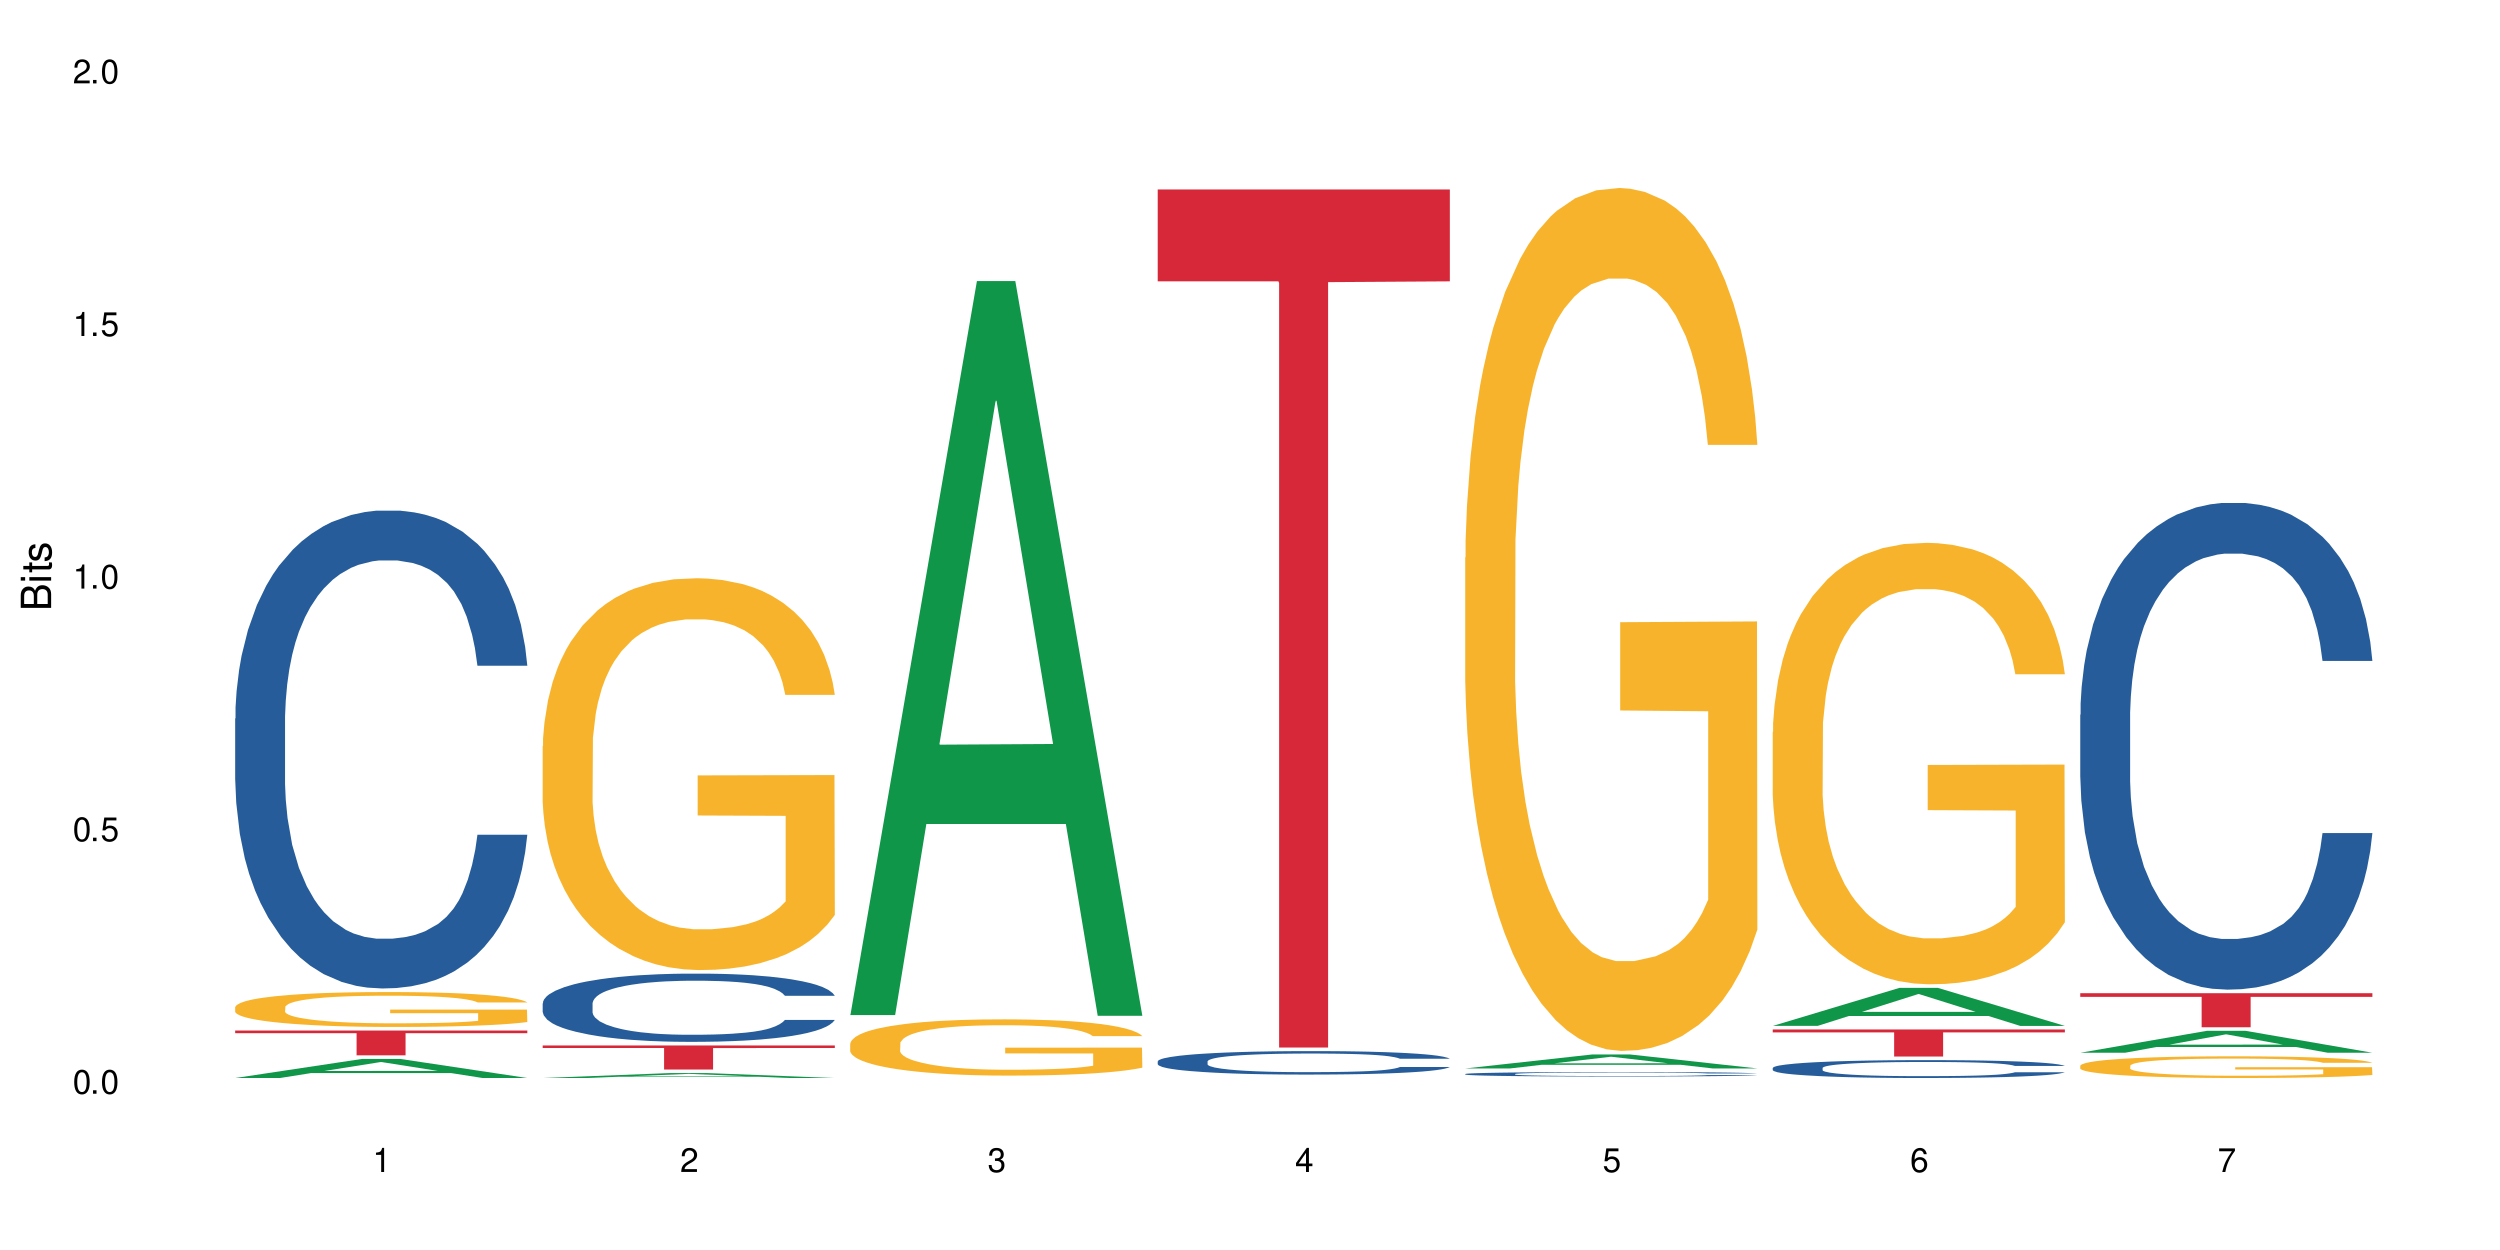 <?xml version="1.0" encoding="UTF-8"?>
<svg xmlns="http://www.w3.org/2000/svg" xmlns:xlink="http://www.w3.org/1999/xlink" width="720" height="360" viewBox="0 0 720 360">
<defs>
<g>
<g id="glyph-0-0">
</g>
<g id="glyph-0-1">
<path d="M 2.641 -6.938 C 2 -6.938 1.422 -6.656 1.078 -6.172 C 0.641 -5.562 0.406 -4.641 0.406 -3.359 C 0.406 -1.016 1.188 0.219 2.641 0.219 C 4.078 0.219 4.859 -1.016 4.859 -3.297 C 4.859 -4.641 4.656 -5.547 4.203 -6.172 C 3.844 -6.656 3.281 -6.938 2.641 -6.938 Z M 2.641 -6.188 C 3.547 -6.188 4 -5.25 4 -3.375 C 4 -1.406 3.562 -0.484 2.625 -0.484 C 1.734 -0.484 1.281 -1.438 1.281 -3.344 C 1.281 -5.25 1.734 -6.188 2.641 -6.188 Z M 2.641 -6.188 "/>
</g>
<g id="glyph-0-2">
<path d="M 1.828 -1 L 0.828 -1 L 0.828 0 L 1.828 0 Z M 1.828 -1 "/>
</g>
<g id="glyph-0-3">
<path d="M 4.562 -6.797 L 1.062 -6.797 L 0.547 -3.094 L 1.328 -3.094 C 1.719 -3.562 2.047 -3.734 2.578 -3.734 C 3.484 -3.734 4.062 -3.109 4.062 -2.094 C 4.062 -1.125 3.484 -0.531 2.578 -0.531 C 1.828 -0.531 1.375 -0.906 1.188 -1.672 L 0.328 -1.672 C 0.453 -1.109 0.547 -0.844 0.75 -0.594 C 1.125 -0.078 1.828 0.219 2.594 0.219 C 3.969 0.219 4.922 -0.781 4.922 -2.219 C 4.922 -3.562 4.031 -4.484 2.719 -4.484 C 2.25 -4.484 1.859 -4.359 1.469 -4.062 L 1.734 -5.969 L 4.562 -5.969 Z M 4.562 -6.797 "/>
</g>
<g id="glyph-0-4">
<path d="M 2.484 -4.938 L 2.484 0 L 3.328 0 L 3.328 -6.938 L 2.766 -6.938 C 2.469 -5.875 2.281 -5.734 0.984 -5.562 L 0.984 -4.938 Z M 2.484 -4.938 "/>
</g>
<g id="glyph-0-5">
<path d="M 4.859 -0.828 L 1.281 -0.828 C 1.359 -1.406 1.672 -1.781 2.5 -2.281 L 3.469 -2.828 C 4.406 -3.344 4.906 -4.062 4.906 -4.906 C 4.906 -5.484 4.672 -6.031 4.266 -6.406 C 3.859 -6.766 3.375 -6.938 2.719 -6.938 C 1.859 -6.938 1.219 -6.625 0.844 -6.031 C 0.609 -5.672 0.5 -5.234 0.484 -4.531 L 1.328 -4.531 C 1.359 -5.016 1.406 -5.281 1.531 -5.516 C 1.75 -5.938 2.188 -6.203 2.703 -6.203 C 3.469 -6.203 4.031 -5.641 4.031 -4.891 C 4.031 -4.344 3.719 -3.859 3.125 -3.516 L 2.234 -3 C 0.812 -2.172 0.406 -1.531 0.328 -0.016 L 4.859 -0.016 Z M 4.859 -0.828 "/>
</g>
<g id="glyph-0-6">
<path d="M 2.125 -3.188 L 2.578 -3.188 C 3.5 -3.188 3.984 -2.766 3.984 -1.922 C 3.984 -1.062 3.469 -0.531 2.594 -0.531 C 1.656 -0.531 1.203 -1 1.156 -2.016 L 0.312 -2.016 C 0.344 -1.453 0.438 -1.094 0.609 -0.781 C 0.953 -0.109 1.625 0.219 2.547 0.219 C 3.953 0.219 4.859 -0.625 4.859 -1.938 C 4.859 -2.828 4.516 -3.297 3.703 -3.594 C 4.344 -3.844 4.656 -4.328 4.656 -5.031 C 4.656 -6.219 3.875 -6.938 2.578 -6.938 C 1.203 -6.938 0.484 -6.172 0.453 -4.703 L 1.297 -4.703 C 1.312 -5.125 1.344 -5.359 1.453 -5.578 C 1.641 -5.969 2.062 -6.203 2.594 -6.203 C 3.344 -6.203 3.797 -5.75 3.797 -5 C 3.797 -4.516 3.609 -4.219 3.25 -4.047 C 3.016 -3.953 2.703 -3.922 2.125 -3.906 Z M 2.125 -3.188 "/>
</g>
<g id="glyph-0-7">
<path d="M 3.141 -1.672 L 3.141 0 L 3.984 0 L 3.984 -1.672 L 4.984 -1.672 L 4.984 -2.438 L 3.984 -2.438 L 3.984 -6.938 L 3.359 -6.938 L 0.266 -2.578 L 0.266 -1.672 Z M 3.141 -2.438 L 1 -2.438 L 3.141 -5.5 Z M 3.141 -2.438 "/>
</g>
<g id="glyph-0-8">
<path d="M 4.781 -5.125 C 4.609 -6.266 3.891 -6.938 2.844 -6.938 C 2.094 -6.938 1.422 -6.578 1.031 -5.953 C 0.594 -5.266 0.406 -4.422 0.406 -3.172 C 0.406 -2 0.578 -1.25 0.984 -0.641 C 1.359 -0.078 1.953 0.219 2.703 0.219 C 3.984 0.219 4.922 -0.75 4.922 -2.094 C 4.922 -3.375 4.062 -4.281 2.844 -4.281 C 2.172 -4.281 1.641 -4.031 1.281 -3.516 C 1.281 -5.234 1.828 -6.188 2.797 -6.188 C 3.391 -6.188 3.797 -5.797 3.938 -5.125 Z M 2.734 -3.531 C 3.547 -3.531 4.062 -2.953 4.062 -2.031 C 4.062 -1.156 3.484 -0.531 2.703 -0.531 C 1.922 -0.531 1.328 -1.188 1.328 -2.078 C 1.328 -2.938 1.906 -3.531 2.734 -3.531 Z M 2.734 -3.531 "/>
</g>
<g id="glyph-0-9">
<path d="M 4.984 -6.797 L 0.438 -6.797 L 0.438 -5.969 L 4.109 -5.969 C 2.5 -3.656 1.828 -2.234 1.328 0 L 2.219 0 C 2.594 -2.172 3.453 -4.047 4.984 -6.094 Z M 4.984 -6.797 "/>
</g>
<g id="glyph-1-0">
</g>
<g id="glyph-1-1">
<path d="M 0 -0.953 L 0 -4.891 C 0 -5.719 -0.234 -6.344 -0.734 -6.797 C -1.188 -7.234 -1.812 -7.469 -2.5 -7.469 C -3.547 -7.469 -4.188 -7 -4.625 -5.875 C -4.984 -6.688 -5.625 -7.094 -6.531 -7.094 C -7.172 -7.094 -7.734 -6.859 -8.141 -6.391 C -8.562 -5.922 -8.75 -5.344 -8.75 -4.5 L -8.75 -0.953 Z M -4.984 -2.062 L -7.766 -2.062 L -7.766 -4.219 C -7.766 -4.844 -7.688 -5.203 -7.453 -5.5 C -7.219 -5.812 -6.859 -5.969 -6.375 -5.969 C -5.891 -5.969 -5.531 -5.812 -5.297 -5.5 C -5.062 -5.203 -4.984 -4.844 -4.984 -4.219 Z M -0.984 -2.062 L -4 -2.062 L -4 -4.781 C -4 -5.766 -3.438 -6.359 -2.484 -6.359 C -1.547 -6.359 -0.984 -5.766 -0.984 -4.781 Z M -0.984 -2.062 "/>
</g>
<g id="glyph-1-2">
<path d="M -6.281 -1.797 L -6.281 -0.797 L 0 -0.797 L 0 -1.797 Z M -8.75 -1.797 L -8.75 -0.797 L -7.484 -0.797 L -7.484 -1.797 Z M -8.75 -1.797 "/>
</g>
<g id="glyph-1-3">
<path d="M -6.281 -3.047 L -6.281 -2.016 L -8.016 -2.016 L -8.016 -1.016 L -6.281 -1.016 L -6.281 -0.172 L -5.469 -0.172 L -5.469 -1.016 L -0.719 -1.016 C -0.078 -1.016 0.281 -1.453 0.281 -2.234 C 0.281 -2.5 0.25 -2.719 0.188 -3.047 L -0.641 -3.047 C -0.609 -2.906 -0.594 -2.766 -0.594 -2.562 C -0.594 -2.141 -0.719 -2.016 -1.156 -2.016 L -5.469 -2.016 L -5.469 -3.047 Z M -6.281 -3.047 "/>
</g>
<g id="glyph-1-4">
<path d="M -4.531 -5.25 C -5.766 -5.25 -6.469 -4.422 -6.469 -2.969 C -6.469 -1.516 -5.719 -0.562 -4.547 -0.562 C -3.562 -0.562 -3.094 -1.062 -2.734 -2.562 L -2.516 -3.484 C -2.344 -4.188 -2.094 -4.469 -1.641 -4.469 C -1.047 -4.469 -0.641 -3.875 -0.641 -3 C -0.641 -2.453 -0.797 -2 -1.062 -1.75 C -1.25 -1.594 -1.422 -1.531 -1.875 -1.469 L -1.875 -0.406 C -0.422 -0.453 0.281 -1.266 0.281 -2.922 C 0.281 -4.5 -0.5 -5.516 -1.719 -5.516 C -2.656 -5.516 -3.172 -4.984 -3.469 -3.734 L -3.703 -2.766 C -3.891 -1.953 -4.156 -1.609 -4.594 -1.609 C -5.188 -1.609 -5.547 -2.125 -5.547 -2.938 C -5.547 -3.75 -5.203 -4.172 -4.531 -4.203 Z M -4.531 -5.25 "/>
</g>
</g>
</defs>
<rect x="-72" y="-36" width="864" height="432" fill="rgb(100%, 100%, 100%)" fill-opacity="1"/>
<path fill-rule="nonzero" fill="rgb(6.275%, 58.824%, 28.235%)" fill-opacity="1" d="M 67.73 310.461 L 67.82 310.457 L 104.227 304.977 L 115.281 304.977 L 151.867 310.469 L 139.012 310.469 L 129.844 309.035 L 89.664 309.035 L 80.676 310.461 L 67.73 310.461 L 93.527 308.441 L 126.156 308.434 L 109.887 305.871 L 109.707 305.867 L 109.527 305.883 L 93.438 308.434 L 93.527 308.441 Z M 67.73 310.461 "/>
<path fill-rule="nonzero" fill="rgb(14.51%, 36.078%, 60%)" fill-opacity="1" d="M 67.73 206.945 L 67.832 206.82 L 67.832 203.801 L 68.141 199.02 L 68.859 192.984 L 69.578 188.832 L 71.426 181.41 L 73.988 174.242 L 76.656 168.707 L 78.605 165.434 L 80.352 162.918 L 84.352 158.266 L 86.918 155.875 L 89.688 153.738 L 93.074 151.598 L 95.535 150.34 L 101.078 148.328 L 105.18 147.449 L 108.363 147.07 L 115.238 147.07 L 119.34 147.574 L 122.316 148.203 L 125.598 149.207 L 128.371 150.34 L 133.191 153.109 L 137.5 156.629 L 139.449 158.641 L 142.527 162.543 L 144.891 166.316 L 146.531 169.586 L 148.379 174.242 L 150.02 179.902 L 151.25 186.316 L 151.867 191.727 L 137.5 191.727 L 136.785 186.695 L 135.961 182.793 L 134.422 177.637 L 132.883 173.988 L 130.73 170.34 L 128.781 167.949 L 126.113 165.562 L 123.754 164.051 L 121.289 162.918 L 118.93 162.164 L 114.414 161.41 L 109.184 161.41 L 107.234 161.66 L 103.23 162.668 L 101.078 163.547 L 98 165.309 L 95.844 166.945 L 93.281 169.461 L 91.535 171.598 L 89.379 174.871 L 87.84 177.762 L 86.098 181.914 L 85.07 185.059 L 84.148 188.582 L 83.328 192.73 L 82.711 197.133 L 82.301 201.789 L 82.094 206.316 L 82.094 225.812 L 82.301 230.344 L 82.812 235.625 L 84.148 243.297 L 86.098 249.965 L 88.355 255.25 L 90.508 259.023 L 91.742 260.781 L 93.383 262.797 L 95.945 265.312 L 99.641 267.828 L 101.797 268.832 L 105.078 269.84 L 108.465 270.344 L 112.98 270.344 L 116.98 269.84 L 119.648 269.211 L 122.418 268.203 L 126.215 266.066 L 128.574 264.055 L 130.629 261.664 L 132.168 259.273 L 133.191 257.262 L 134.73 253.359 L 135.961 249.086 L 136.887 244.684 L 137.5 240.406 L 151.867 240.406 L 151.25 245.438 L 150.328 250.344 L 149.402 253.988 L 147.969 258.395 L 146.324 262.293 L 143.965 266.695 L 142.016 269.59 L 139.449 272.734 L 137.09 275.121 L 134.527 277.262 L 130.73 279.777 L 128.266 281.035 L 125.598 282.168 L 122.418 283.172 L 118.418 284.055 L 114.109 284.559 L 110.105 284.684 L 105.797 284.43 L 102.617 283.93 L 98.41 282.797 L 93.176 280.531 L 89.379 278.141 L 86.406 275.75 L 83.84 273.234 L 80.969 269.84 L 77.273 264.305 L 75.016 260.027 L 73.477 256.508 L 71.734 251.602 L 70.5 247.199 L 69.066 240.152 L 68.039 231.223 L 67.73 224.305 Z M 67.73 206.945 "/>
<path fill-rule="nonzero" fill="rgb(96.863%, 70.196%, 16.863%)" fill-opacity="1" d="M 67.73 290.016 L 67.832 290.008 L 67.832 289.824 L 68.242 289.41 L 69.27 288.844 L 70.605 288.375 L 72.039 288.008 L 72.965 287.812 L 74.504 287.539 L 75.836 287.336 L 79.223 286.922 L 83.531 286.539 L 85.891 286.371 L 88.559 286.219 L 92.355 286.043 L 94.102 285.977 L 99.438 285.832 L 105.488 285.738 L 112.16 285.711 L 115.238 285.723 L 119.441 285.758 L 125.188 285.859 L 128.473 285.949 L 131.039 286.043 L 133.707 286.16 L 136.988 286.344 L 140.066 286.566 L 142.527 286.785 L 144.992 287.062 L 147.043 287.355 L 148.789 287.676 L 150.328 288.062 L 151.25 288.383 L 151.867 288.703 L 137.605 288.703 L 136.785 288.383 L 135.859 288.137 L 134.32 287.832 L 132.781 287.613 L 131.242 287.438 L 128.371 287.199 L 125.906 287.051 L 122.828 286.922 L 119.855 286.84 L 116.469 286.785 L 114.414 286.766 L 108.977 286.766 L 104.055 286.832 L 101.18 286.906 L 99.129 286.98 L 96.254 287.117 L 94.512 287.227 L 93.484 287.301 L 90.406 287.586 L 88.355 287.84 L 87.227 288.016 L 85.789 288.293 L 84.762 288.539 L 83.633 288.906 L 83.02 289.18 L 82.199 289.805 L 82.094 291.457 L 82.402 291.805 L 83.02 292.184 L 83.84 292.512 L 85.07 292.863 L 86.301 293.129 L 88.457 293.484 L 90.305 293.727 L 91.742 293.879 L 94.512 294.129 L 95.641 294.211 L 98.309 294.375 L 101.078 294.504 L 104.465 294.613 L 107.027 294.672 L 111.133 294.715 L 116.363 294.715 L 122.52 294.66 L 126.422 294.586 L 129.09 294.516 L 130.832 294.449 L 132.988 294.348 L 134.527 294.258 L 135.961 294.156 L 137.707 294 L 137.707 291.805 L 112.363 291.797 L 112.363 290.77 L 151.762 290.762 L 151.867 294.348 L 149.711 294.598 L 147.043 294.836 L 144.48 295.02 L 141.812 295.176 L 138.016 295.348 L 134.938 295.461 L 130.215 295.59 L 125.906 295.672 L 121.395 295.727 L 117.391 295.754 L 112.672 295.762 L 108.465 295.742 L 103.949 295.688 L 100.359 295.617 L 97.074 295.523 L 93.793 295.406 L 89.688 295.211 L 87.02 295.055 L 84.25 294.863 L 81.48 294.633 L 79.016 294.387 L 77.375 294.191 L 75.734 293.973 L 73.988 293.699 L 72.348 293.387 L 71.117 293.102 L 69.988 292.781 L 69.168 292.477 L 68.348 292.062 L 67.938 291.734 L 67.73 291.449 Z M 67.73 290.016 "/>
<path fill-rule="nonzero" fill="rgb(83.922%, 15.686%, 22.353%)" fill-opacity="1" d="M 67.73 296.793 L 151.867 296.793 L 151.867 297.559 L 116.801 297.562 L 116.801 303.945 L 102.695 303.945 L 102.695 297.57 L 102.488 297.559 L 67.73 297.559 Z M 67.73 296.793 "/>
<path fill-rule="nonzero" fill="rgb(6.275%, 58.824%, 28.235%)" fill-opacity="1" d="M 156.293 310.465 L 156.383 310.465 L 192.789 309.051 L 203.844 309.051 L 240.43 310.469 L 227.574 310.469 L 218.406 310.098 L 178.227 310.098 L 169.238 310.465 L 156.293 310.465 L 182.094 309.945 L 214.723 309.941 L 198.453 309.281 L 198.273 309.281 L 198.094 309.285 L 182.004 309.941 L 182.094 309.945 Z M 156.293 310.465 "/>
<path fill-rule="nonzero" fill="rgb(14.51%, 36.078%, 60%)" fill-opacity="1" d="M 156.293 288.961 L 156.398 288.941 L 156.398 288.512 L 156.703 287.828 L 157.422 286.965 L 158.141 286.375 L 159.988 285.312 L 162.555 284.289 L 165.223 283.5 L 167.172 283.035 L 168.914 282.676 L 172.918 282.012 L 175.48 281.668 L 178.25 281.363 L 181.637 281.059 L 184.102 280.879 L 189.641 280.59 L 193.746 280.465 L 196.926 280.41 L 203.801 280.41 L 207.902 280.484 L 210.879 280.574 L 214.164 280.719 L 216.934 280.879 L 221.754 281.273 L 226.066 281.777 L 228.016 282.062 L 231.094 282.621 L 233.453 283.16 L 235.094 283.625 L 236.941 284.289 L 238.582 285.098 L 239.812 286.016 L 240.43 286.785 L 226.066 286.785 L 225.348 286.066 L 224.527 285.512 L 222.988 284.773 L 221.449 284.254 L 219.293 283.734 L 217.344 283.395 L 214.676 283.051 L 212.316 282.836 L 209.855 282.676 L 207.492 282.566 L 202.98 282.457 L 197.746 282.457 L 195.797 282.496 L 191.797 282.637 L 189.641 282.766 L 186.562 283.016 L 184.406 283.25 L 181.844 283.609 L 180.098 283.914 L 177.945 284.379 L 176.406 284.793 L 174.66 285.387 L 173.633 285.836 L 172.711 286.336 L 171.891 286.93 L 171.273 287.559 L 170.863 288.223 L 170.66 288.871 L 170.66 291.652 L 170.863 292.301 L 171.379 293.055 L 172.711 294.148 L 174.66 295.102 L 176.918 295.855 L 179.074 296.395 L 180.305 296.645 L 181.945 296.934 L 184.512 297.293 L 188.203 297.652 L 190.359 297.793 L 193.641 297.938 L 197.027 298.012 L 201.543 298.012 L 205.543 297.938 L 208.211 297.848 L 210.98 297.703 L 214.777 297.398 L 217.137 297.113 L 219.191 296.77 L 220.73 296.43 L 221.754 296.141 L 223.293 295.586 L 224.527 294.977 L 225.449 294.348 L 226.066 293.734 L 240.43 293.734 L 239.812 294.453 L 238.891 295.156 L 237.969 295.676 L 236.531 296.305 L 234.891 296.859 L 232.527 297.488 L 230.578 297.902 L 228.016 298.352 L 225.656 298.691 L 223.09 298.996 L 219.293 299.355 L 216.832 299.535 L 214.164 299.699 L 210.98 299.84 L 206.98 299.969 L 202.672 300.039 L 198.668 300.059 L 194.359 300.02 L 191.18 299.949 L 186.973 299.789 L 181.738 299.465 L 177.945 299.125 L 174.969 298.781 L 172.402 298.422 L 169.531 297.938 L 165.836 297.148 L 163.578 296.539 L 162.039 296.035 L 160.297 295.336 L 159.066 294.707 L 157.629 293.699 L 156.602 292.426 L 156.293 291.438 Z M 156.293 288.961 "/>
<path fill-rule="nonzero" fill="rgb(96.863%, 70.196%, 16.863%)" fill-opacity="1" d="M 156.293 214.867 L 156.398 214.766 L 156.398 212.703 L 156.809 208.066 L 157.832 201.676 L 159.168 196.418 L 160.605 192.297 L 161.527 190.133 L 163.066 187.039 L 164.398 184.773 L 167.785 180.137 L 172.094 175.809 L 174.457 173.953 L 177.121 172.199 L 180.918 170.242 L 182.664 169.52 L 188 167.871 L 194.051 166.84 L 200.723 166.531 L 203.801 166.637 L 208.008 167.047 L 213.754 168.18 L 217.035 169.211 L 219.602 170.242 L 222.27 171.582 L 225.551 173.645 L 228.629 176.117 L 231.094 178.59 L 233.555 181.68 L 235.605 184.98 L 237.352 188.586 L 238.891 192.914 L 239.812 196.523 L 240.43 200.129 L 226.168 200.129 L 225.348 196.523 L 224.422 193.738 L 222.883 190.34 L 221.344 187.863 L 219.805 185.906 L 216.934 183.227 L 214.473 181.578 L 211.395 180.137 L 208.418 179.207 L 205.031 178.59 L 202.98 178.383 L 197.543 178.383 L 192.617 179.105 L 189.742 179.93 L 187.691 180.754 L 184.816 182.301 L 183.074 183.535 L 182.047 184.359 L 178.969 187.555 L 176.918 190.441 L 175.789 192.398 L 174.352 195.492 L 173.328 198.273 L 172.199 202.398 L 171.582 205.488 L 170.762 212.496 L 170.66 231.047 L 170.965 234.965 L 171.582 239.188 L 172.402 242.898 L 173.633 246.816 L 174.867 249.805 L 177.02 253.824 L 178.867 256.504 L 180.305 258.254 L 183.074 261.039 L 184.203 261.965 L 186.871 263.82 L 189.641 265.262 L 193.027 266.5 L 195.59 267.117 L 199.695 267.633 L 204.93 267.633 L 211.086 267.016 L 214.984 266.191 L 217.652 265.367 L 219.395 264.645 L 221.551 263.512 L 223.09 262.48 L 224.527 261.348 L 226.27 259.594 L 226.27 234.965 L 200.926 234.859 L 200.926 223.316 L 240.328 223.215 L 240.43 263.512 L 238.273 266.293 L 235.605 268.973 L 233.043 271.035 L 230.375 272.785 L 226.578 274.746 L 223.5 275.98 L 218.781 277.426 L 214.473 278.352 L 209.957 278.969 L 205.953 279.277 L 201.234 279.383 L 197.027 279.176 L 192.512 278.559 L 188.922 277.734 L 185.641 276.703 L 182.355 275.363 L 178.25 273.199 L 175.582 271.445 L 172.812 269.281 L 170.043 266.707 L 167.582 263.922 L 165.938 261.758 L 164.297 259.285 L 162.555 256.195 L 160.91 252.691 L 159.68 249.496 L 158.551 245.887 L 157.73 242.488 L 156.91 237.848 L 156.5 234.141 L 156.293 230.945 Z M 156.293 214.867 "/>
<path fill-rule="nonzero" fill="rgb(83.922%, 15.686%, 22.353%)" fill-opacity="1" d="M 156.293 301.086 L 240.43 301.086 L 240.43 301.828 L 205.363 301.836 L 205.363 308.023 L 191.258 308.023 L 191.258 301.84 L 191.051 301.828 L 156.293 301.828 Z M 156.293 301.086 "/>
<path fill-rule="nonzero" fill="rgb(6.275%, 58.824%, 28.235%)" fill-opacity="1" d="M 244.859 292.348 L 244.949 292.148 L 281.352 80.953 L 292.41 80.953 L 328.992 292.543 L 316.141 292.543 L 306.969 237.312 L 266.789 237.312 L 257.801 292.348 L 244.859 292.348 L 270.656 214.465 L 303.285 214.266 L 287.016 115.523 L 286.836 115.324 L 286.656 115.922 L 270.566 214.266 L 270.656 214.465 Z M 244.859 292.348 "/>
<path fill-rule="nonzero" fill="rgb(96.863%, 70.196%, 16.863%)" fill-opacity="1" d="M 244.859 300.512 L 244.961 300.496 L 244.961 300.203 L 245.371 299.535 L 246.398 298.617 L 247.73 297.863 L 249.168 297.273 L 250.09 296.961 L 251.629 296.52 L 252.965 296.191 L 256.348 295.527 L 260.66 294.906 L 263.02 294.641 L 265.688 294.387 L 269.484 294.105 L 271.227 294.004 L 276.562 293.766 L 282.617 293.617 L 289.285 293.574 L 292.363 293.59 L 296.57 293.648 L 302.316 293.812 L 305.598 293.957 L 308.164 294.105 L 310.832 294.301 L 314.117 294.594 L 317.195 294.949 L 319.656 295.305 L 322.117 295.75 L 324.172 296.223 L 325.914 296.738 L 327.453 297.363 L 328.379 297.879 L 328.992 298.398 L 314.73 298.398 L 313.91 297.879 L 312.988 297.48 L 311.449 296.992 L 309.91 296.637 L 308.371 296.355 L 305.496 295.973 L 303.035 295.734 L 299.957 295.527 L 296.98 295.395 L 293.594 295.305 L 291.543 295.277 L 286.105 295.277 L 281.18 295.379 L 278.309 295.496 L 276.254 295.617 L 273.383 295.836 L 271.637 296.016 L 270.613 296.133 L 267.535 296.594 L 265.48 297.008 L 264.352 297.289 L 262.918 297.73 L 261.891 298.129 L 260.762 298.723 L 260.145 299.168 L 259.324 300.172 L 259.223 302.836 L 259.531 303.398 L 260.145 304.004 L 260.965 304.535 L 262.199 305.098 L 263.43 305.527 L 265.582 306.105 L 267.43 306.488 L 268.867 306.742 L 271.637 307.141 L 272.766 307.273 L 275.434 307.539 L 278.203 307.746 L 281.59 307.926 L 284.156 308.012 L 288.258 308.086 L 293.492 308.086 L 299.648 308 L 303.547 307.879 L 306.215 307.762 L 307.961 307.66 L 310.113 307.496 L 311.652 307.348 L 313.09 307.184 L 314.832 306.934 L 314.832 303.398 L 289.492 303.383 L 289.492 301.727 L 328.891 301.711 L 328.992 307.496 L 326.84 307.895 L 324.172 308.281 L 321.605 308.574 L 318.938 308.828 L 315.141 309.109 L 312.062 309.285 L 307.344 309.492 L 303.035 309.625 L 298.52 309.715 L 294.52 309.758 L 289.797 309.773 L 285.59 309.746 L 281.078 309.656 L 277.484 309.539 L 274.203 309.391 L 270.918 309.195 L 266.816 308.887 L 264.148 308.633 L 261.379 308.324 L 258.605 307.953 L 256.145 307.555 L 254.504 307.242 L 252.859 306.891 L 251.117 306.445 L 249.477 305.941 L 248.242 305.484 L 247.113 304.965 L 246.293 304.477 L 245.473 303.812 L 245.062 303.277 L 244.859 302.82 Z M 244.859 300.512 "/>
<path fill-rule="nonzero" fill="rgb(14.51%, 36.078%, 60%)" fill-opacity="1" d="M 333.422 305.664 L 333.523 305.656 L 333.523 305.508 L 333.832 305.273 L 334.551 304.977 L 335.27 304.773 L 337.113 304.41 L 339.68 304.055 L 342.348 303.785 L 344.297 303.625 L 346.043 303.5 L 350.043 303.273 L 352.609 303.156 L 355.379 303.051 L 358.766 302.945 L 361.227 302.883 L 366.766 302.785 L 370.871 302.742 L 374.051 302.723 L 380.926 302.723 L 385.031 302.746 L 388.008 302.777 L 391.289 302.828 L 394.059 302.883 L 398.883 303.02 L 403.191 303.191 L 405.141 303.289 L 408.219 303.48 L 410.578 303.668 L 412.223 303.828 L 414.066 304.055 L 415.711 304.336 L 416.941 304.648 L 417.555 304.914 L 403.191 304.914 L 402.473 304.668 L 401.652 304.477 L 400.113 304.223 L 398.574 304.043 L 396.422 303.863 L 394.469 303.746 L 391.805 303.629 L 389.441 303.555 L 386.98 303.5 L 384.621 303.465 L 380.105 303.426 L 374.875 303.426 L 372.922 303.438 L 368.922 303.488 L 366.766 303.531 L 363.688 303.617 L 361.535 303.699 L 358.969 303.82 L 357.227 303.926 L 355.07 304.086 L 353.531 304.23 L 351.789 304.434 L 350.762 304.586 L 349.836 304.762 L 349.016 304.965 L 348.402 305.18 L 347.992 305.41 L 347.785 305.633 L 347.785 306.59 L 347.992 306.812 L 348.504 307.07 L 349.836 307.449 L 351.789 307.773 L 354.043 308.035 L 356.199 308.219 L 357.43 308.305 L 359.07 308.406 L 361.637 308.527 L 365.332 308.652 L 367.484 308.703 L 370.77 308.75 L 374.156 308.777 L 378.668 308.777 L 382.672 308.75 L 385.34 308.719 L 388.109 308.672 L 391.906 308.566 L 394.266 308.469 L 396.316 308.348 L 397.855 308.23 L 398.883 308.133 L 400.422 307.941 L 401.652 307.73 L 402.578 307.516 L 403.191 307.305 L 417.555 307.305 L 416.941 307.551 L 416.016 307.793 L 415.094 307.973 L 413.656 308.188 L 412.016 308.379 L 409.656 308.598 L 407.707 308.738 L 405.141 308.895 L 402.781 309.012 L 400.215 309.117 L 396.422 309.238 L 393.957 309.301 L 391.289 309.355 L 388.109 309.406 L 384.109 309.449 L 379.797 309.473 L 375.797 309.48 L 371.488 309.469 L 368.305 309.441 L 364.102 309.387 L 358.867 309.277 L 355.07 309.16 L 352.094 309.043 L 349.531 308.918 L 346.656 308.75 L 342.965 308.48 L 340.707 308.27 L 339.168 308.098 L 337.422 307.855 L 336.191 307.641 L 334.754 307.293 L 333.73 306.855 L 333.422 306.516 Z M 333.422 305.664 "/>
<path fill-rule="nonzero" fill="rgb(83.922%, 15.686%, 22.353%)" fill-opacity="1" d="M 333.422 54.574 L 417.555 54.574 L 417.555 81.027 L 382.492 81.258 L 382.492 301.691 L 368.383 301.691 L 368.383 81.492 L 368.18 81.027 L 333.422 81.027 Z M 333.422 54.574 "/>
<path fill-rule="nonzero" fill="rgb(6.275%, 58.824%, 28.235%)" fill-opacity="1" d="M 421.984 307.711 L 422.074 307.707 L 458.48 303.695 L 469.535 303.695 L 506.121 307.715 L 493.266 307.715 L 484.098 306.668 L 443.918 306.668 L 434.93 307.711 L 421.984 307.711 L 447.781 306.234 L 480.41 306.23 L 464.141 304.352 L 463.961 304.348 L 463.781 304.359 L 447.691 306.23 L 447.781 306.234 Z M 421.984 307.711 "/>
<path fill-rule="nonzero" fill="rgb(14.51%, 36.078%, 60%)" fill-opacity="1" d="M 421.984 309.309 L 422.086 309.305 L 422.086 309.277 L 422.395 309.234 L 423.113 309.176 L 423.832 309.137 L 425.68 309.066 L 428.242 309 L 430.91 308.949 L 432.859 308.918 L 434.605 308.895 L 438.605 308.852 L 441.172 308.828 L 443.941 308.809 L 447.328 308.789 L 449.789 308.777 L 455.332 308.758 L 459.434 308.75 L 462.617 308.746 L 469.488 308.746 L 473.594 308.75 L 476.57 308.758 L 479.852 308.766 L 482.625 308.777 L 487.445 308.801 L 491.754 308.836 L 493.703 308.855 L 496.781 308.891 L 499.145 308.926 L 500.785 308.957 L 502.633 309 L 504.273 309.055 L 505.504 309.113 L 506.121 309.164 L 491.754 309.164 L 491.035 309.117 L 490.215 309.082 L 488.676 309.031 L 487.137 309 L 484.984 308.965 L 483.035 308.941 L 480.367 308.918 L 478.008 308.906 L 475.543 308.895 L 473.184 308.887 L 468.668 308.879 L 463.438 308.879 L 461.488 308.883 L 457.484 308.891 L 455.332 308.898 L 452.254 308.918 L 450.098 308.934 L 447.531 308.957 L 445.789 308.977 L 443.633 309.008 L 442.094 309.035 L 440.352 309.074 L 439.324 309.102 L 438.402 309.137 L 437.582 309.176 L 436.965 309.215 L 436.555 309.258 L 436.348 309.301 L 436.348 309.484 L 436.555 309.527 L 437.066 309.578 L 438.402 309.648 L 440.352 309.711 L 442.609 309.762 L 444.762 309.797 L 445.992 309.812 L 447.637 309.832 L 450.199 309.855 L 453.895 309.879 L 456.051 309.887 L 459.332 309.898 L 462.719 309.902 L 467.234 309.902 L 471.234 309.898 L 473.902 309.891 L 476.672 309.883 L 480.469 309.863 L 482.828 309.844 L 484.879 309.82 L 486.418 309.797 L 487.445 309.781 L 488.984 309.742 L 490.215 309.703 L 491.141 309.66 L 491.754 309.621 L 506.121 309.621 L 505.504 309.668 L 504.582 309.715 L 503.656 309.75 L 502.223 309.789 L 500.578 309.828 L 498.219 309.867 L 496.27 309.895 L 493.703 309.926 L 491.344 309.949 L 488.781 309.969 L 484.984 309.992 L 482.52 310.004 L 479.852 310.012 L 476.672 310.023 L 472.672 310.031 L 468.363 310.035 L 460.051 310.035 L 456.871 310.031 L 452.664 310.02 L 447.43 310 L 443.633 309.977 L 440.66 309.953 L 438.094 309.93 L 435.219 309.898 L 431.527 309.848 L 429.27 309.805 L 427.73 309.773 L 425.984 309.727 L 424.754 309.684 L 423.32 309.621 L 422.293 309.535 L 421.984 309.469 Z M 421.984 309.309 "/>
<path fill-rule="nonzero" fill="rgb(96.863%, 70.196%, 16.863%)" fill-opacity="1" d="M 421.984 160.582 L 422.086 160.355 L 422.086 155.816 L 422.496 145.602 L 423.523 131.531 L 424.859 119.957 L 426.293 110.879 L 427.219 106.109 L 428.758 99.301 L 430.09 94.309 L 433.477 84.094 L 437.785 74.562 L 440.145 70.477 L 442.812 66.617 L 446.609 62.305 L 448.355 60.719 L 453.688 57.086 L 459.742 54.816 L 466.41 54.137 L 469.488 54.363 L 473.695 55.27 L 479.441 57.766 L 482.727 60.035 L 485.293 62.305 L 487.957 65.258 L 491.242 69.797 L 494.32 75.242 L 496.781 80.691 L 499.246 87.5 L 501.297 94.762 L 503.043 102.707 L 504.582 112.238 L 505.504 120.184 L 506.121 128.125 L 491.859 128.125 L 491.035 120.184 L 490.113 114.055 L 488.574 106.566 L 487.035 101.117 L 485.496 96.805 L 482.625 90.902 L 480.16 87.273 L 477.082 84.094 L 474.105 82.051 L 470.723 80.691 L 468.668 80.238 L 463.23 80.238 L 458.305 81.824 L 455.434 83.641 L 453.383 85.457 L 450.508 88.859 L 448.766 91.586 L 447.738 93.402 L 444.66 100.438 L 442.609 106.793 L 441.48 111.105 L 440.043 117.914 L 439.016 124.043 L 437.887 133.121 L 437.273 139.93 L 436.453 155.363 L 436.348 196.219 L 436.656 204.844 L 437.273 214.148 L 438.094 222.32 L 439.324 230.945 L 440.555 237.527 L 442.711 246.379 L 444.559 252.277 L 445.992 256.137 L 448.766 262.266 L 449.895 264.309 L 452.562 268.395 L 455.332 271.57 L 458.715 274.297 L 461.281 275.656 L 465.387 276.793 L 470.617 276.793 L 476.773 275.43 L 480.676 273.613 L 483.34 271.797 L 485.086 270.211 L 487.242 267.711 L 488.781 265.441 L 490.215 262.945 L 491.961 259.09 L 491.961 204.844 L 466.617 204.617 L 466.617 179.195 L 506.016 178.969 L 506.121 267.711 L 503.965 273.84 L 501.297 279.742 L 498.73 284.281 L 496.066 288.141 L 492.27 292.453 L 489.191 295.176 L 484.469 298.355 L 480.16 300.395 L 475.645 301.758 L 471.645 302.438 L 466.926 302.668 L 462.719 302.211 L 458.203 300.852 L 454.613 299.035 L 451.328 296.766 L 448.047 293.812 L 443.941 289.047 L 441.273 285.191 L 438.504 280.422 L 435.734 274.75 L 433.27 268.621 L 431.629 263.855 L 429.988 258.406 L 428.242 251.598 L 426.602 243.883 L 425.371 236.844 L 424.242 228.902 L 423.422 221.41 L 422.602 211.199 L 422.191 203.027 L 421.984 195.992 Z M 421.984 160.582 "/>
<path fill-rule="nonzero" fill="rgb(6.275%, 58.824%, 28.235%)" fill-opacity="1" d="M 510.547 295.453 L 510.637 295.441 L 547.043 284.508 L 558.098 284.508 L 594.684 295.465 L 581.828 295.465 L 572.66 292.605 L 532.48 292.605 L 523.492 295.453 L 510.547 295.453 L 536.348 291.422 L 568.977 291.41 L 552.707 286.301 L 552.527 286.289 L 552.348 286.32 L 536.258 291.41 L 536.348 291.422 Z M 510.547 295.453 "/>
<path fill-rule="nonzero" fill="rgb(14.51%, 36.078%, 60%)" fill-opacity="1" d="M 510.547 307.559 L 510.652 307.551 L 510.652 307.441 L 510.957 307.262 L 511.676 307.035 L 512.395 306.879 L 514.242 306.602 L 516.809 306.332 L 519.473 306.125 L 521.426 306.004 L 523.168 305.91 L 527.168 305.734 L 529.734 305.645 L 532.504 305.566 L 535.891 305.484 L 538.355 305.438 L 543.895 305.363 L 548 305.332 L 551.18 305.316 L 558.055 305.316 L 562.156 305.336 L 565.133 305.359 L 568.418 305.395 L 571.188 305.438 L 576.008 305.543 L 580.32 305.676 L 582.27 305.75 L 585.348 305.895 L 587.707 306.035 L 589.348 306.16 L 591.195 306.332 L 592.836 306.547 L 594.066 306.785 L 594.684 306.988 L 580.32 306.988 L 579.602 306.801 L 578.781 306.652 L 577.242 306.461 L 575.703 306.324 L 573.547 306.188 L 571.598 306.098 L 568.93 306.008 L 566.57 305.953 L 564.105 305.91 L 561.746 305.883 L 557.234 305.852 L 552 305.852 L 550.051 305.863 L 546.051 305.898 L 543.895 305.934 L 540.816 306 L 538.66 306.059 L 536.098 306.156 L 534.352 306.234 L 532.199 306.355 L 530.66 306.465 L 528.914 306.621 L 527.887 306.738 L 526.965 306.871 L 526.145 307.023 L 525.527 307.191 L 525.117 307.363 L 524.914 307.535 L 524.914 308.262 L 525.117 308.434 L 525.629 308.629 L 526.965 308.918 L 528.914 309.168 L 531.172 309.363 L 533.324 309.508 L 534.559 309.574 L 536.199 309.648 L 538.766 309.742 L 542.457 309.836 L 544.613 309.875 L 547.895 309.91 L 551.281 309.93 L 555.797 309.93 L 559.797 309.91 L 562.465 309.887 L 565.234 309.852 L 569.031 309.77 L 571.391 309.695 L 573.445 309.605 L 574.984 309.516 L 576.008 309.441 L 577.547 309.293 L 578.781 309.133 L 579.703 308.969 L 580.32 308.809 L 594.684 308.809 L 594.066 308.996 L 593.145 309.18 L 592.223 309.316 L 590.785 309.484 L 589.145 309.629 L 586.781 309.793 L 584.832 309.902 L 582.27 310.02 L 579.91 310.109 L 577.344 310.188 L 573.547 310.285 L 571.086 310.332 L 568.418 310.371 L 565.234 310.41 L 561.234 310.441 L 556.926 310.461 L 552.922 310.469 L 548.613 310.457 L 545.434 310.438 L 541.227 310.395 L 535.992 310.312 L 532.199 310.223 L 529.223 310.133 L 526.656 310.039 L 523.785 309.91 L 520.09 309.703 L 517.832 309.543 L 516.293 309.414 L 514.551 309.23 L 513.316 309.062 L 511.883 308.801 L 510.855 308.465 L 510.547 308.207 Z M 510.547 307.559 "/>
<path fill-rule="nonzero" fill="rgb(96.863%, 70.196%, 16.863%)" fill-opacity="1" d="M 510.547 210.793 L 510.652 210.676 L 510.652 208.355 L 511.062 203.129 L 512.086 195.93 L 513.422 190.008 L 514.855 185.363 L 515.781 182.926 L 517.32 179.441 L 518.652 176.887 L 522.039 171.664 L 526.348 166.785 L 528.707 164.695 L 531.375 162.723 L 535.172 160.516 L 536.918 159.703 L 542.254 157.844 L 548.305 156.684 L 554.977 156.336 L 558.055 156.453 L 562.262 156.918 L 568.008 158.195 L 571.289 159.355 L 573.855 160.516 L 576.523 162.023 L 579.805 164.348 L 582.883 167.133 L 585.348 169.922 L 587.809 173.406 L 589.859 177.121 L 591.605 181.184 L 593.145 186.062 L 594.066 190.125 L 594.684 194.188 L 580.422 194.188 L 579.602 190.125 L 578.676 186.988 L 577.137 183.156 L 575.598 180.371 L 574.059 178.164 L 571.188 175.145 L 568.723 173.289 L 565.645 171.664 L 562.672 170.617 L 559.285 169.922 L 557.234 169.688 L 551.793 169.688 L 546.871 170.5 L 543.996 171.43 L 541.945 172.359 L 539.07 174.102 L 537.328 175.496 L 536.301 176.422 L 533.223 180.023 L 531.172 183.273 L 530.043 185.48 L 528.605 188.965 L 527.582 192.098 L 526.453 196.742 L 525.836 200.227 L 525.016 208.121 L 524.914 229.023 L 525.219 233.434 L 525.836 238.195 L 526.656 242.375 L 527.887 246.789 L 529.121 250.156 L 531.273 254.684 L 533.121 257.703 L 534.559 259.676 L 537.328 262.812 L 538.457 263.855 L 541.125 265.945 L 543.895 267.57 L 547.281 268.965 L 549.844 269.664 L 553.949 270.242 L 559.184 270.242 L 565.34 269.547 L 569.238 268.617 L 571.906 267.688 L 573.648 266.875 L 575.805 265.598 L 577.344 264.438 L 578.781 263.16 L 580.523 261.188 L 580.523 233.434 L 555.18 233.32 L 555.18 220.312 L 594.582 220.199 L 594.684 265.598 L 592.527 268.734 L 589.859 271.754 L 587.297 274.074 L 584.629 276.047 L 580.832 278.254 L 577.754 279.648 L 573.035 281.273 L 568.723 282.32 L 564.211 283.016 L 560.207 283.363 L 555.488 283.48 L 551.281 283.246 L 546.766 282.551 L 543.176 281.621 L 539.895 280.461 L 536.609 278.953 L 532.504 276.512 L 529.836 274.539 L 527.066 272.102 L 524.297 269.199 L 521.836 266.062 L 520.191 263.625 L 518.551 260.836 L 516.809 257.355 L 515.164 253.406 L 513.934 249.809 L 512.805 245.742 L 511.984 241.91 L 511.164 236.688 L 510.754 232.508 L 510.547 228.906 Z M 510.547 210.793 "/>
<path fill-rule="nonzero" fill="rgb(83.922%, 15.686%, 22.353%)" fill-opacity="1" d="M 510.547 296.492 L 594.684 296.492 L 594.684 297.328 L 559.617 297.336 L 559.617 304.285 L 545.512 304.285 L 545.512 297.344 L 545.305 297.328 L 510.547 297.328 Z M 510.547 296.492 "/>
<path fill-rule="nonzero" fill="rgb(6.275%, 58.824%, 28.235%)" fill-opacity="1" d="M 599.113 303.184 L 599.203 303.18 L 635.605 296.871 L 646.664 296.871 L 683.246 303.191 L 670.395 303.191 L 661.223 301.539 L 621.043 301.539 L 612.055 303.184 L 599.113 303.184 L 624.91 300.859 L 657.539 300.852 L 641.27 297.906 L 641.09 297.898 L 640.91 297.918 L 624.82 300.852 L 624.91 300.859 Z M 599.113 303.184 "/>
<path fill-rule="nonzero" fill="rgb(14.51%, 36.078%, 60%)" fill-opacity="1" d="M 599.113 205.844 L 599.215 205.715 L 599.215 202.641 L 599.523 197.773 L 600.238 191.625 L 600.957 187.395 L 602.805 179.836 L 605.371 172.535 L 608.039 166.898 L 609.988 163.566 L 611.73 161.004 L 615.734 156.266 L 618.297 153.828 L 621.07 151.652 L 624.453 149.473 L 626.918 148.191 L 632.457 146.145 L 636.562 145.246 L 639.742 144.863 L 646.617 144.863 L 650.723 145.375 L 653.695 146.016 L 656.98 147.039 L 659.75 148.191 L 664.574 151.012 L 668.883 154.598 L 670.832 156.648 L 673.91 160.621 L 676.27 164.465 L 677.91 167.793 L 679.758 172.535 L 681.398 178.301 L 682.633 184.832 L 683.246 190.344 L 668.883 190.344 L 668.164 185.219 L 667.344 181.246 L 665.805 175.992 L 664.266 172.277 L 662.109 168.562 L 660.16 166.129 L 657.492 163.695 L 655.133 162.156 L 652.672 161.004 L 650.312 160.234 L 645.797 159.465 L 640.562 159.465 L 638.613 159.723 L 634.613 160.746 L 632.457 161.645 L 629.379 163.438 L 627.227 165.105 L 624.66 167.664 L 622.914 169.844 L 620.762 173.176 L 619.223 176.121 L 617.477 180.348 L 616.453 183.551 L 615.527 187.141 L 614.707 191.367 L 614.09 195.852 L 613.68 200.59 L 613.477 205.203 L 613.477 225.062 L 613.68 229.672 L 614.195 235.055 L 615.527 242.867 L 617.477 249.66 L 619.734 255.039 L 621.891 258.883 L 623.121 260.676 L 624.762 262.727 L 627.328 265.289 L 631.02 267.852 L 633.176 268.875 L 636.461 269.902 L 639.844 270.414 L 644.359 270.414 L 648.359 269.902 L 651.027 269.262 L 653.801 268.234 L 657.594 266.059 L 659.957 264.008 L 662.008 261.574 L 663.547 259.141 L 664.574 257.09 L 666.113 253.117 L 667.344 248.762 L 668.266 244.277 L 668.883 239.922 L 683.246 239.922 L 682.633 245.047 L 681.707 250.043 L 680.785 253.758 L 679.348 258.242 L 677.707 262.215 L 675.348 266.699 L 673.398 269.645 L 670.832 272.848 L 668.473 275.281 L 665.906 277.461 L 662.109 280.023 L 659.648 281.305 L 656.98 282.457 L 653.801 283.48 L 649.797 284.379 L 645.488 284.891 L 641.488 285.02 L 637.176 284.762 L 633.996 284.25 L 629.789 283.098 L 624.559 280.789 L 620.762 278.355 L 617.785 275.922 L 615.219 273.359 L 612.348 269.902 L 608.652 264.262 L 606.395 259.906 L 604.855 256.32 L 603.113 251.324 L 601.883 246.84 L 600.445 239.664 L 599.418 230.57 L 599.113 223.523 Z M 599.113 205.844 "/>
<path fill-rule="nonzero" fill="rgb(96.863%, 70.196%, 16.863%)" fill-opacity="1" d="M 599.113 306.895 L 599.215 306.891 L 599.215 306.773 L 599.625 306.52 L 600.652 306.164 L 601.984 305.875 L 603.422 305.645 L 604.344 305.527 L 605.883 305.355 L 607.219 305.23 L 610.602 304.973 L 614.914 304.734 L 617.273 304.629 L 619.941 304.531 L 623.738 304.426 L 625.48 304.383 L 630.816 304.293 L 636.871 304.238 L 643.539 304.219 L 646.617 304.227 L 650.824 304.246 L 656.57 304.312 L 659.852 304.367 L 662.418 304.426 L 665.086 304.5 L 668.367 304.613 L 671.445 304.75 L 673.91 304.887 L 676.371 305.059 L 678.426 305.242 L 680.168 305.441 L 681.707 305.68 L 682.633 305.879 L 683.246 306.078 L 668.984 306.078 L 668.164 305.879 L 667.242 305.727 L 665.703 305.539 L 664.164 305.398 L 662.625 305.293 L 659.75 305.145 L 657.289 305.051 L 654.211 304.973 L 651.234 304.922 L 647.848 304.887 L 645.797 304.875 L 640.359 304.875 L 635.434 304.914 L 632.559 304.961 L 630.508 305.008 L 627.637 305.094 L 625.891 305.16 L 624.863 305.207 L 621.785 305.383 L 619.734 305.543 L 618.605 305.652 L 617.168 305.824 L 616.145 305.977 L 615.016 306.203 L 614.398 306.375 L 613.578 306.766 L 613.477 307.789 L 613.785 308.008 L 614.398 308.242 L 615.219 308.445 L 616.453 308.664 L 617.684 308.828 L 619.836 309.051 L 621.684 309.199 L 623.121 309.297 L 625.891 309.453 L 627.02 309.504 L 629.688 309.605 L 632.457 309.684 L 635.844 309.754 L 638.41 309.789 L 642.512 309.816 L 647.746 309.816 L 653.902 309.781 L 657.801 309.738 L 660.469 309.691 L 662.211 309.652 L 664.367 309.59 L 665.906 309.531 L 667.344 309.469 L 669.086 309.371 L 669.086 308.008 L 643.742 308.004 L 643.742 307.363 L 683.145 307.355 L 683.246 309.59 L 681.094 309.742 L 678.426 309.891 L 675.859 310.004 L 673.191 310.102 L 669.395 310.211 L 666.316 310.277 L 661.598 310.359 L 657.289 310.41 L 652.773 310.445 L 648.773 310.461 L 644.051 310.469 L 639.844 310.457 L 635.332 310.422 L 631.738 310.375 L 628.457 310.32 L 625.172 310.246 L 621.07 310.125 L 618.402 310.027 L 615.629 309.906 L 612.859 309.766 L 610.398 309.609 L 608.758 309.492 L 607.113 309.355 L 605.371 309.184 L 603.73 308.988 L 602.496 308.812 L 601.367 308.613 L 600.547 308.426 L 599.727 308.168 L 599.316 307.961 L 599.113 307.785 Z M 599.113 306.895 "/>
<path fill-rule="nonzero" fill="rgb(83.922%, 15.686%, 22.353%)" fill-opacity="1" d="M 599.113 286.047 L 683.246 286.047 L 683.246 287.098 L 648.184 287.105 L 648.184 295.844 L 634.074 295.844 L 634.074 287.113 L 633.871 287.098 L 599.113 287.098 Z M 599.113 286.047 "/>
<g fill="rgb(0%, 0%, 0%)" fill-opacity="1">
<use xlink:href="#glyph-0-1" x="20.965" y="314.993"/>
<use xlink:href="#glyph-0-2" x="25.965" y="314.993"/>
<use xlink:href="#glyph-0-1" x="28.965" y="314.993"/>
</g>
<g fill="rgb(0%, 0%, 0%)" fill-opacity="1">
<use xlink:href="#glyph-0-1" x="20.965" y="242.251"/>
<use xlink:href="#glyph-0-2" x="25.965" y="242.251"/>
<use xlink:href="#glyph-0-3" x="28.965" y="242.251"/>
</g>
<g fill="rgb(0%, 0%, 0%)" fill-opacity="1">
<use xlink:href="#glyph-0-4" x="20.965" y="169.509"/>
<use xlink:href="#glyph-0-2" x="25.965" y="169.509"/>
<use xlink:href="#glyph-0-1" x="28.965" y="169.509"/>
</g>
<g fill="rgb(0%, 0%, 0%)" fill-opacity="1">
<use xlink:href="#glyph-0-4" x="20.965" y="96.767"/>
<use xlink:href="#glyph-0-2" x="25.965" y="96.767"/>
<use xlink:href="#glyph-0-3" x="28.965" y="96.767"/>
</g>
<g fill="rgb(0%, 0%, 0%)" fill-opacity="1">
<use xlink:href="#glyph-0-5" x="20.965" y="24.024"/>
<use xlink:href="#glyph-0-2" x="25.965" y="24.024"/>
<use xlink:href="#glyph-0-1" x="28.965" y="24.024"/>
</g>
<g fill="rgb(0%, 0%, 0%)" fill-opacity="1">
<use xlink:href="#glyph-0-4" x="107.297" y="337.532"/>
</g>
<g fill="rgb(0%, 0%, 0%)" fill-opacity="1">
<use xlink:href="#glyph-0-5" x="195.863" y="337.532"/>
</g>
<g fill="rgb(0%, 0%, 0%)" fill-opacity="1">
<use xlink:href="#glyph-0-6" x="284.426" y="337.532"/>
</g>
<g fill="rgb(0%, 0%, 0%)" fill-opacity="1">
<use xlink:href="#glyph-0-7" x="372.988" y="337.532"/>
</g>
<g fill="rgb(0%, 0%, 0%)" fill-opacity="1">
<use xlink:href="#glyph-0-3" x="461.551" y="337.532"/>
</g>
<g fill="rgb(0%, 0%, 0%)" fill-opacity="1">
<use xlink:href="#glyph-0-8" x="550.117" y="337.532"/>
</g>
<g fill="rgb(0%, 0%, 0%)" fill-opacity="1">
<use xlink:href="#glyph-0-9" x="638.68" y="337.532"/>
</g>
<g fill="rgb(0%, 0%, 0%)" fill-opacity="1">
<use xlink:href="#glyph-1-1" x="14.725" y="176.012"/>
<use xlink:href="#glyph-1-2" x="14.725" y="168.012"/>
<use xlink:href="#glyph-1-3" x="14.725" y="165.012"/>
<use xlink:href="#glyph-1-4" x="14.725" y="162.012"/>
</g>
</svg>
